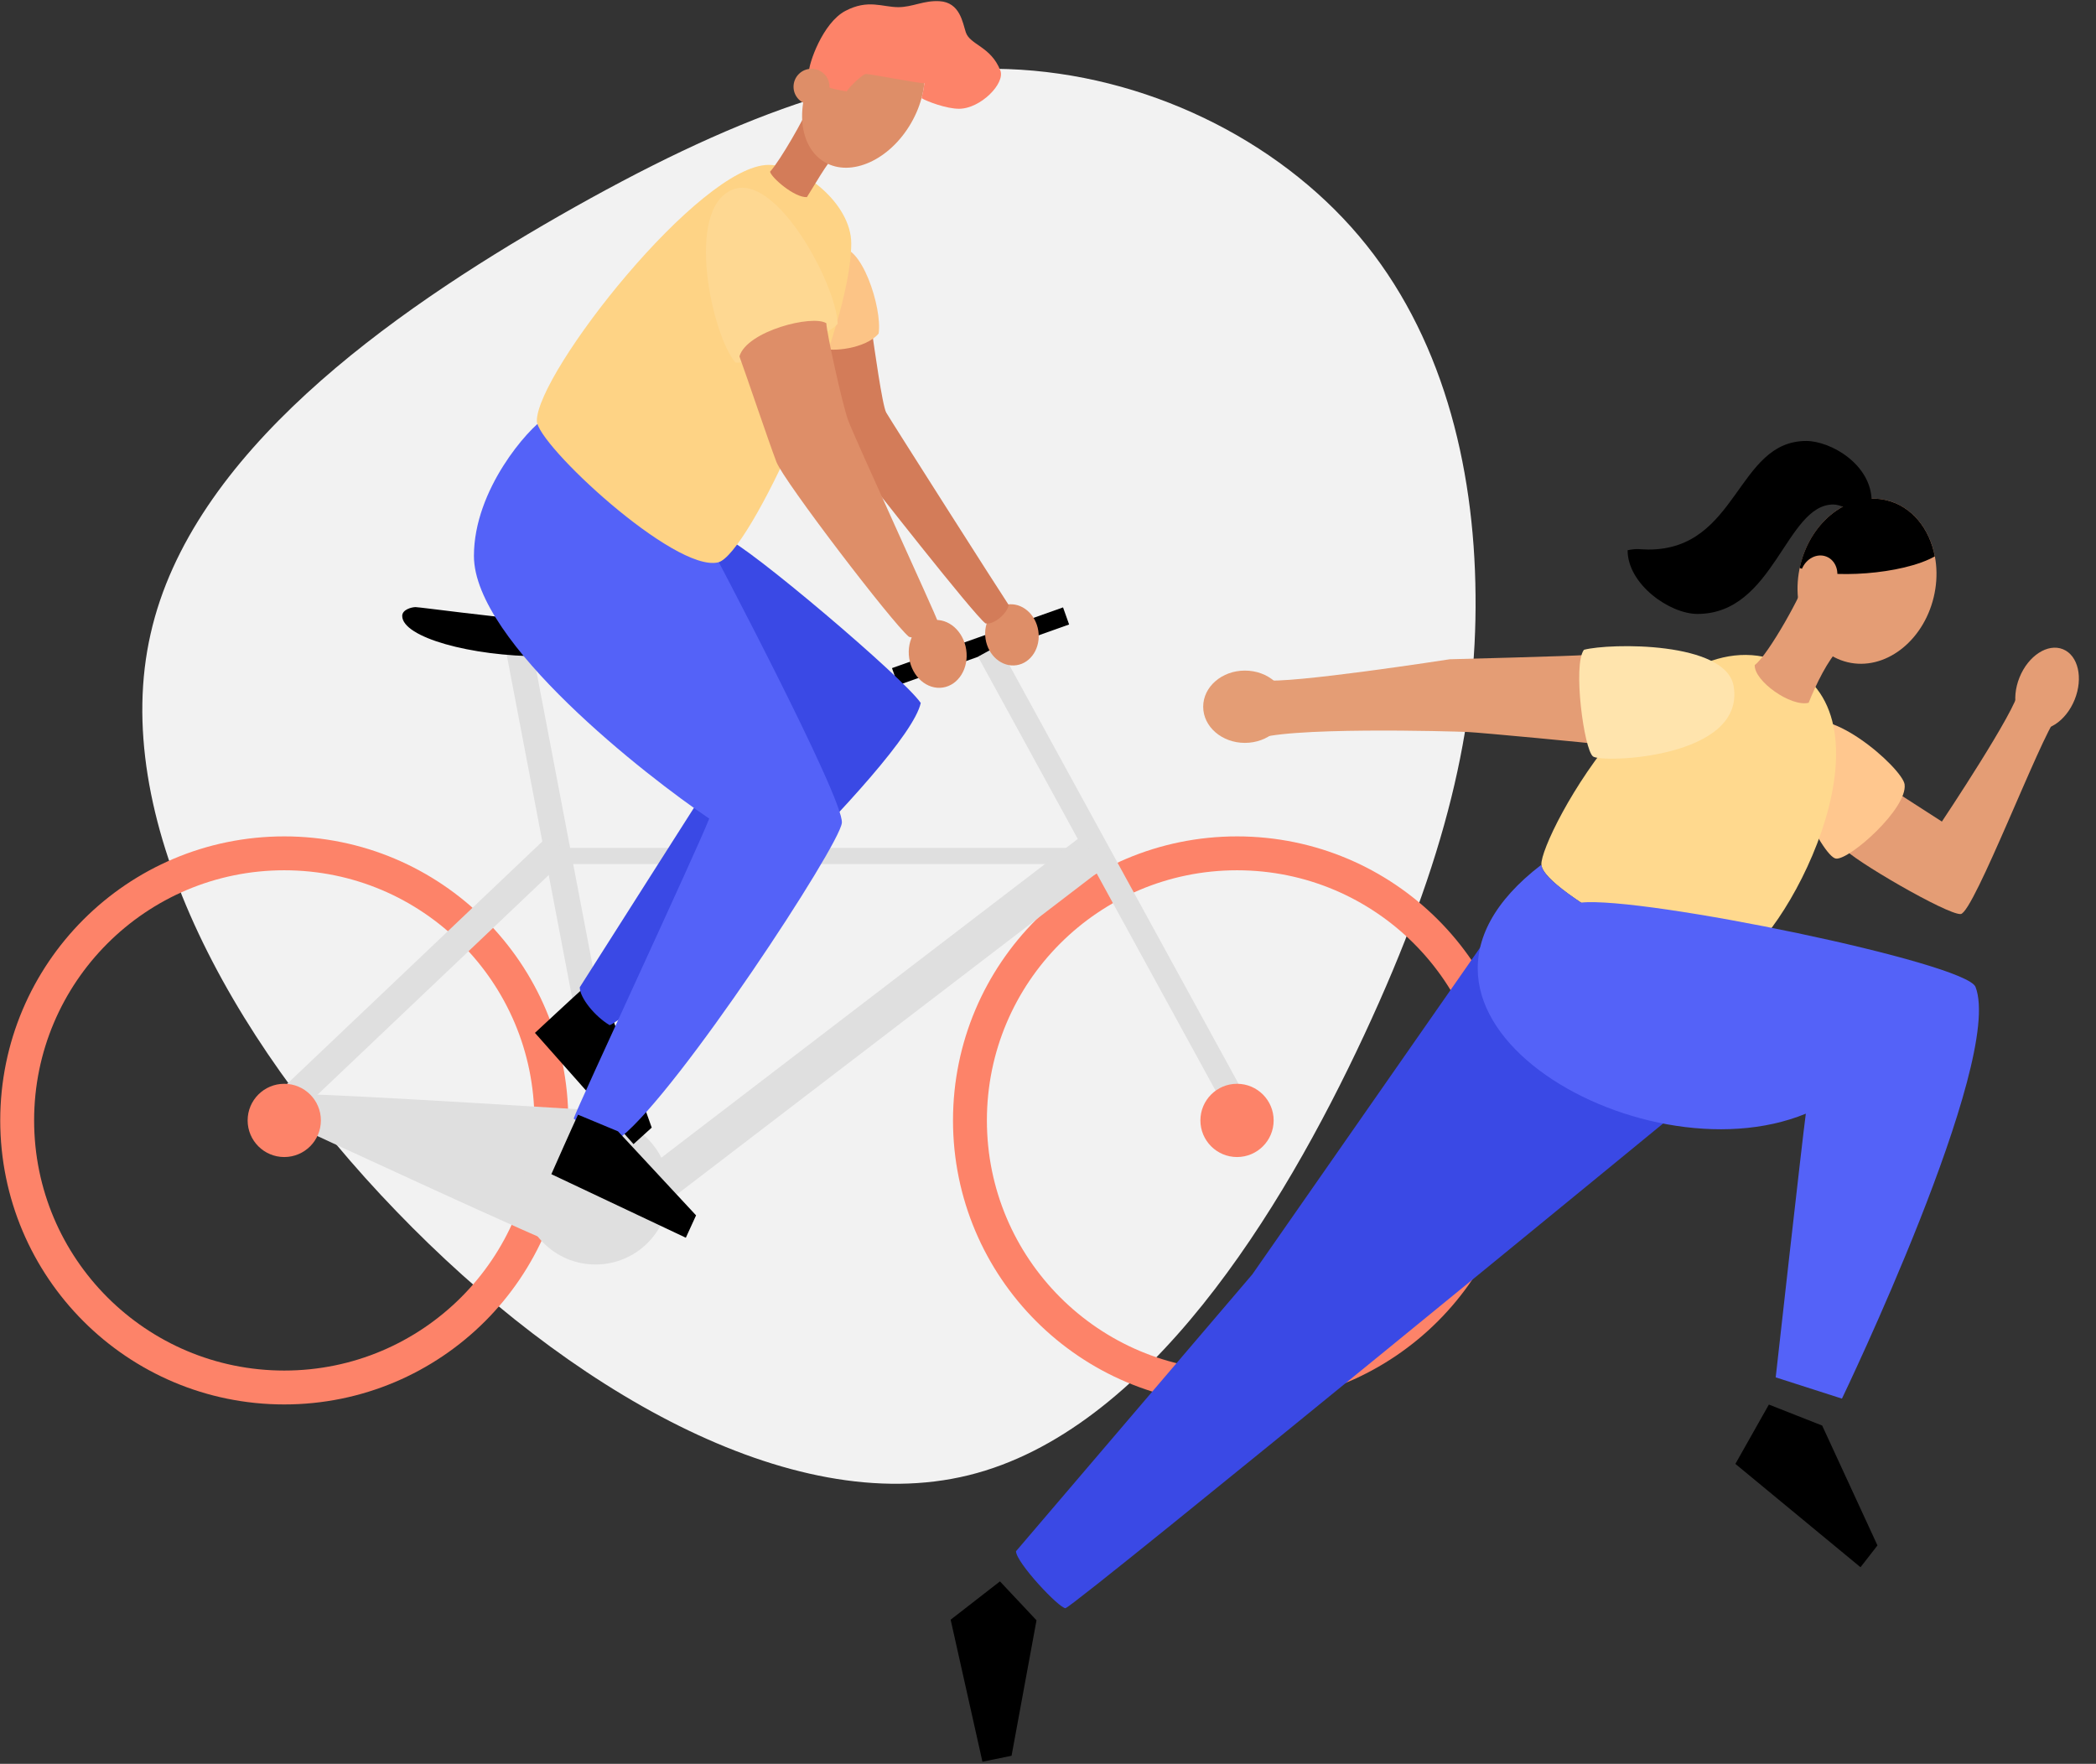 <?xml version="1.0" encoding="utf-8"?>
<svg xmlns="http://www.w3.org/2000/svg" xmlns:xlink="http://www.w3.org/1999/xlink" width="366px" height="308px" viewBox="0 0 366 308" version="1.1">
    <rect x="0" y="0" width="366" height="308" fill="#333333" stroke="none"/>
    <title>start-colour</title>
    <g id="Page-2" stroke="none" stroke-width="1" fill="none" fill-rule="evenodd">
        <g id="Artboard" transform="translate(-530, -269)">
            <g id="start-colour" transform="translate(533, 269)">
                <path d="M234.314,41.223 C248.668,58.199 254.46,80.955 254.656,103.901 C254.907,126.779 249.556,149.972 235.202,180.75 C220.848,211.529 197.367,249.911 166.141,257.6 C134.915,265.289 95.871,242.307 66.232,211.529 C36.507,180.75 16.11,142.202 23.3,110.676 C30.401,79.151 64.963,54.715 94.68,37.68 C124.393,20.704 149.136,11.192 173.057,12.065 C196.919,12.934 219.961,24.251 234.314,41.223 Z" id="Path" fill="#F2F2F2" fill-rule="nonzero"/>
                <rect id="Rectangle" fill="#DFDFDF" fill-rule="nonzero" x="93.499" y="112.758" width="4.556" height="86.799" transform="translate(95.778, 156.157) rotate(-10.8) translate(-95.778, -156.157)"/>
                <path d="M86.688,107.913 C84.539,107.913 70.241,106.012 69.564,106.012 C68.887,106.012 67.234,106.441 67.234,107.547 C67.234,111.29 79.261,114.604 91.477,114.604 C103.693,114.604 86.688,107.913 86.688,107.913 Z" id="Path" fill="#000000" fill-rule="nonzero"/>
                <circle id="Oval" stroke="#FD8369" stroke-width="5.917" stroke-linecap="round" stroke-linejoin="round" cx="46.637" cy="195.644" r="46.637"/>
                <circle id="Oval" stroke="#FD8369" stroke-width="5.917" stroke-linecap="round" stroke-linejoin="round" cx="213.008" cy="195.644" r="46.637"/>
                <rect id="Rectangle" fill="#000000" fill-rule="nonzero" x="152.374" y="111.272" width="31.696" height="3.166" transform="translate(168.222, 112.855) rotate(-19.54) translate(-168.222, -112.855)"/>
                <rect id="Rectangle" fill="#DFDFDF" fill-rule="nonzero" x="146.645" y="150.33" width="88.222" height="4.094" transform="translate(190.757, 152.377) rotate(61.3) translate(-190.757, -152.377)"/>
                <rect id="Rectangle" fill="#DFDFDF" fill-rule="nonzero" x="90.752" y="148.06" width="99.048" height="2.818"/>
                <rect id="Rectangle" fill="#DFDFDF" fill-rule="nonzero" x="97.77" y="175.901" width="100.305" height="6.75" transform="translate(147.923, 179.275) rotate(-37.43) translate(-147.923, -179.275)"/>
                <path d="M49.422,191.065 C56.841,191.065 105.472,194.172 105.472,194.172 C103.467,200.189 96.548,218.238 96.548,218.238 C93.038,217.235 50.927,197.682 50.927,197.682 L49.422,191.065 Z" id="Path" fill="#DFDFDF" fill-rule="nonzero"/>
                <rect id="Rectangle" fill="#DFDFDF" fill-rule="nonzero" x="35.955" y="168.545" width="67.996" height="5.022" transform="translate(69.953, 171.057) rotate(-43.53) translate(-69.953, -171.057)"/>
                <circle id="Oval" fill="#DFDFDF" fill-rule="nonzero" cx="100.993" cy="207.941" r="12.863"/>
                <path d="M98.778,172.636 C97.628,173.635 90.412,180.358 90.412,180.358 L107.624,199.786 L110.805,196.898 L104.044,178.036 L98.778,172.636 Z" id="Path" fill="#000000" fill-rule="nonzero"/>
                <path d="M123.587,93.885 C127.511,95.217 154.835,118.41 157.779,122.751 C155.479,133.27 108.22,177.159 103.46,179.016 C100.908,177.507 98.238,174.256 98.238,172.396 C99.628,170.177 121.109,136.45 121.109,136.45 C121.109,136.45 106.67,92.01 123.587,93.885 Z" id="Path" fill="#3A49E5" fill-rule="nonzero"/>
                <ellipse id="Oval" fill="#DE8E68" fill-rule="nonzero" cx="160.74" cy="114.182" rx="5.034" ry="5.943" transform="translate(160.74, 114.182) rotate(-8.65) translate(-160.74, -114.182)"/>
                <ellipse id="Oval" fill="#DE8E68" fill-rule="nonzero" cx="173.702" cy="110.858" rx="4.66" ry="5.359" transform="translate(173.702, 110.858) rotate(-8.65) translate(-173.702, -110.858)"/>
                <path d="M92.113,73.037 C89.336,74.761 79.757,85.416 79.757,97.077 C79.757,112.093 109.925,135.574 120.843,142.938 C118.735,148.393 97.857,193.21 97.173,195.318 C98.8,196.661 103.686,198.481 105.505,198.481 C115.558,190.437 143.521,147.812 144.002,143.703 C144.483,139.594 120.732,94.765 120.732,94.765 L92.113,73.037 Z" id="Path" fill="#5462F8" fill-rule="nonzero"/>
                <path d="M149.258,57.874 C149.628,60.37 151.059,70.818 151.75,72.042 C152.442,73.266 172.07,104.089 173.131,105.628 C172.972,106.955 170.69,109.13 169.1,108.864 C167.084,107.433 148.3,83.382 148.3,83.382 C148.3,83.382 129.042,58.247 149.258,57.874 Z" id="Path" fill="#D37C59" fill-rule="nonzero"/>
                <path d="M143.277,43.339 C147.346,42.118 151.114,53.842 150.423,58.247 C148.204,60.899 142.201,61.483 140.714,60.795 C140.337,58.513 139.083,44.596 143.277,43.339 Z" id="Path" fill="#FCC486" fill-rule="nonzero"/>
                <path d="M131.22,28.793 C137.171,28.793 145.644,35.631 145.644,42.503 C145.644,57.929 127.807,96.929 122.389,98.201 C114.792,99.988 90.741,77.575 90.741,73.492 C90.752,65.034 119.226,28.793 131.22,28.793 Z" id="Path" fill="#FED385" fill-rule="nonzero"/>
                <path d="M137.9,19.203 C137.663,20.205 133.343,27.909 131.468,29.984 C131.668,30.99 135.721,34.54 137.9,34.422 C138.669,33.268 141.65,28.027 142.76,27.206 C143.869,26.385 141.314,19.469 137.9,19.203 Z" id="Path" fill="#D37C59" fill-rule="nonzero"/>
                <ellipse id="Oval" fill="#DE8E68" fill-rule="nonzero" cx="147.768" cy="16.682" rx="13.455" ry="9.616" transform="translate(147.768, 16.682) rotate(-60) translate(-147.768, -16.682)"/>
                <path d="M138.251,12.631 C138.177,11.218 140.633,4.002 144.613,1.905 C148.592,-0.192 151.081,1.25 153.855,1.25 C156.348,1.25 158.326,0.037 161.074,0.208 C164.643,0.429 165.091,3.965 165.649,5.641 C166.389,7.86 170.013,8.082 171.674,12.298 C172.565,14.565 168.216,18.992 164.458,18.992 C162.261,18.992 158.911,17.734 157.931,17.143 C158.138,16.28 158.301,15.407 158.419,14.528 C157.091,14.528 148.873,12.882 148.204,12.919 C147.534,12.956 145.079,15.449 144.853,15.97 C144.091,15.756 139.738,15.497 138.251,12.631 Z" id="Path" fill="#FD8369" fill-rule="nonzero"/>
                <circle id="Oval" fill="#DE8E68" fill-rule="nonzero" cx="138.706" cy="15.149" r="3.14"/>
                <path d="M124.918,33.113 C132.508,30.043 142.963,49.478 143.277,56.505 C141.972,58.621 128.206,63.706 125.414,63.299 C121.364,58.621 116.46,36.534 124.918,33.113 Z" id="Path" fill="#FED892" fill-rule="nonzero"/>
                <path d="M126.117,62.227 C127.123,64.934 131.317,77.39 132.589,80.689 C133.861,83.988 152.805,108.797 155.723,111.198 C159.17,112.155 160.549,110.669 160.867,108.76 C160.179,106.848 146.17,76.34 145.112,73.422 C144.054,70.504 141.343,58.088 141.291,56.442 C138.91,54.904 127.448,57.77 126.117,62.227 Z" id="Path" fill="#DE8E68" fill-rule="nonzero"/>
                <path d="M97.931,194.645 C97.265,196.017 93.275,205.034 93.275,205.034 L116.76,216.13 L118.546,212.224 L104.914,197.552 L97.931,194.645 Z" id="Path" fill="#000000" fill-rule="nonzero"/>
                <circle id="Oval" fill="#FD8369" fill-rule="nonzero" cx="46.637" cy="195.644" r="6.395"/>
                <circle id="Oval" fill="#FD8369" fill-rule="nonzero" cx="213.008" cy="195.644" r="6.395"/>
                <g id="sprinter-colour" transform="translate(163, 77)" fill-rule="nonzero">
                    <path d="M100.115,77.478 L52.666,145.541 L11.414,193.873 C11.414,195.818 18.914,203.822 20.064,203.822 C22.879,202.522 130.328,114.331 130.328,114.331 L100.115,77.478 Z" id="Path" fill="#3A49E5"/>
                    <path d="M110.984,37.363 C109.045,37.564 87.166,38.118 87.166,38.118 C87.166,38.118 58.669,42.535 54.777,41.752 C52.401,41.274 49.917,53.825 52.908,52.261 C57.529,49.815 87.939,50.71 90.268,50.818 C92.596,50.927 112.589,52.812 113.309,52.978 C114.029,53.143 110.984,37.363 110.984,37.363 Z" id="Path" fill="#E49D75"/>
                    <path d="M155.924,71.061 C157.146,72.93 174.102,82.812 176.379,82.608 C178.656,82.404 190.446,51.414 193.057,48.408 C193.621,47.771 186.605,41.857 186.465,43.631 C186.22,46.793 173.089,66.462 173.089,66.462 L164.385,60.857 L155.924,71.061 Z" id="Path" fill="#E49D75"/>
                    <path d="M147.742,50.143 C152.236,44.729 166.229,57.15 166.58,59.978 C167.099,64.169 157.025,73.137 154.615,72.927 C152.204,72.717 143.459,55.312 147.742,50.143 Z" id="Path" fill="#FFC78E"/>
                    <path d="M146.981,39.605 C165.567,50.134 145.503,87.978 136.411,91.538 C131.541,93.449 103.455,78.799 103.153,74 C102.85,69.201 125.312,27.331 146.981,39.605 Z" id="Path" fill="#FFD98E"/>
                    <path d="M136.729,42.838 C138.809,55.414 113.771,56.274 112.178,55.096 C110.586,53.917 108.611,39.029 110.586,36.465 C115.048,35.287 135.427,34.946 136.729,42.838 Z" id="Path" fill="#FFE4AD"/>
                    <path d="M103.153,74 C69.49,99.717 120.312,129.414 149.331,117.465 C148.726,121.815 144.07,163.513 144.07,163.513 L155.637,167.226 C155.637,167.226 184,108.309 178.962,95.334 C177.315,91.089 120.78,79.449 110.061,80.611 C107.5,78.822 103.338,75.984 103.153,74 Z" id="Path" fill="#5462F8"/>
                    <polygon id="Path" fill="#000000" points="142.879 168.261 137.029 178.621 158.879 196.666 161.841 192.86 152.185 171.927"/>
                    <polygon id="Path" fill="#000000" points="8.611 199.137 0 205.828 5.551 230.627 10.637 229.589 14.994 205.933"/>
                    <ellipse id="Oval" fill="#E49D75" cx="191.458" cy="43.232" rx="7.404" ry="5.191" transform="translate(191.458, 43.232) rotate(-68.03) translate(-191.458, -43.232)"/>
                    <ellipse id="Oval" fill="#E49D75" cx="51.382" cy="46.408" rx="7.283" ry="6.312"/>
                    <ellipse id="Oval" fill="#E49D75" cx="160.015" cy="24.49" rx="14.545" ry="11.975" transform="translate(160.015, 24.49) rotate(-76.45) translate(-160.015, -24.49)"/>
                    <path d="M171.857,20.153 C170.933,15.287 167.834,11.411 163.417,10.35 C156.987,8.799 150.248,13.876 148.366,21.682 C148.328,21.85 148.293,22.019 148.258,22.185 C153.583,24.134 166.156,23.347 171.857,20.153 Z" id="Path" fill="#000000"/>
                    <path d="M149.385,23.914 C149.083,26.029 142.755,37.427 140.411,39.121 C140.258,41.904 146.736,46.497 149.825,45.717 C151.083,42.532 153.236,38.15 155.121,36.36 C157.006,34.57 149.385,23.914 149.385,23.914 Z" id="Path" fill="#E49D75"/>
                    <path d="M160.828,10.589 C160.828,4.064 153.631,0 149.404,0 C137.217,0 137.503,18.959 121.869,18.959 C120.475,18.959 119.847,18.72 118.21,19.083 C118.21,25.038 125.57,30.204 130.404,30.204 C143.809,30.204 145.841,11.096 154.124,11.096 C155.398,11.096 157.08,12.08 157.08,12.08 L160.828,10.589 Z" id="Path" fill="#000000"/>
                    <ellipse id="Oval" fill="#E49D75" cx="151.594" cy="23.553" rx="3.615" ry="3.184" transform="translate(151.594, 23.553) rotate(-68.305) translate(-151.594, -23.553)"/>
                </g>
            </g>
        </g>
    </g>
</svg>